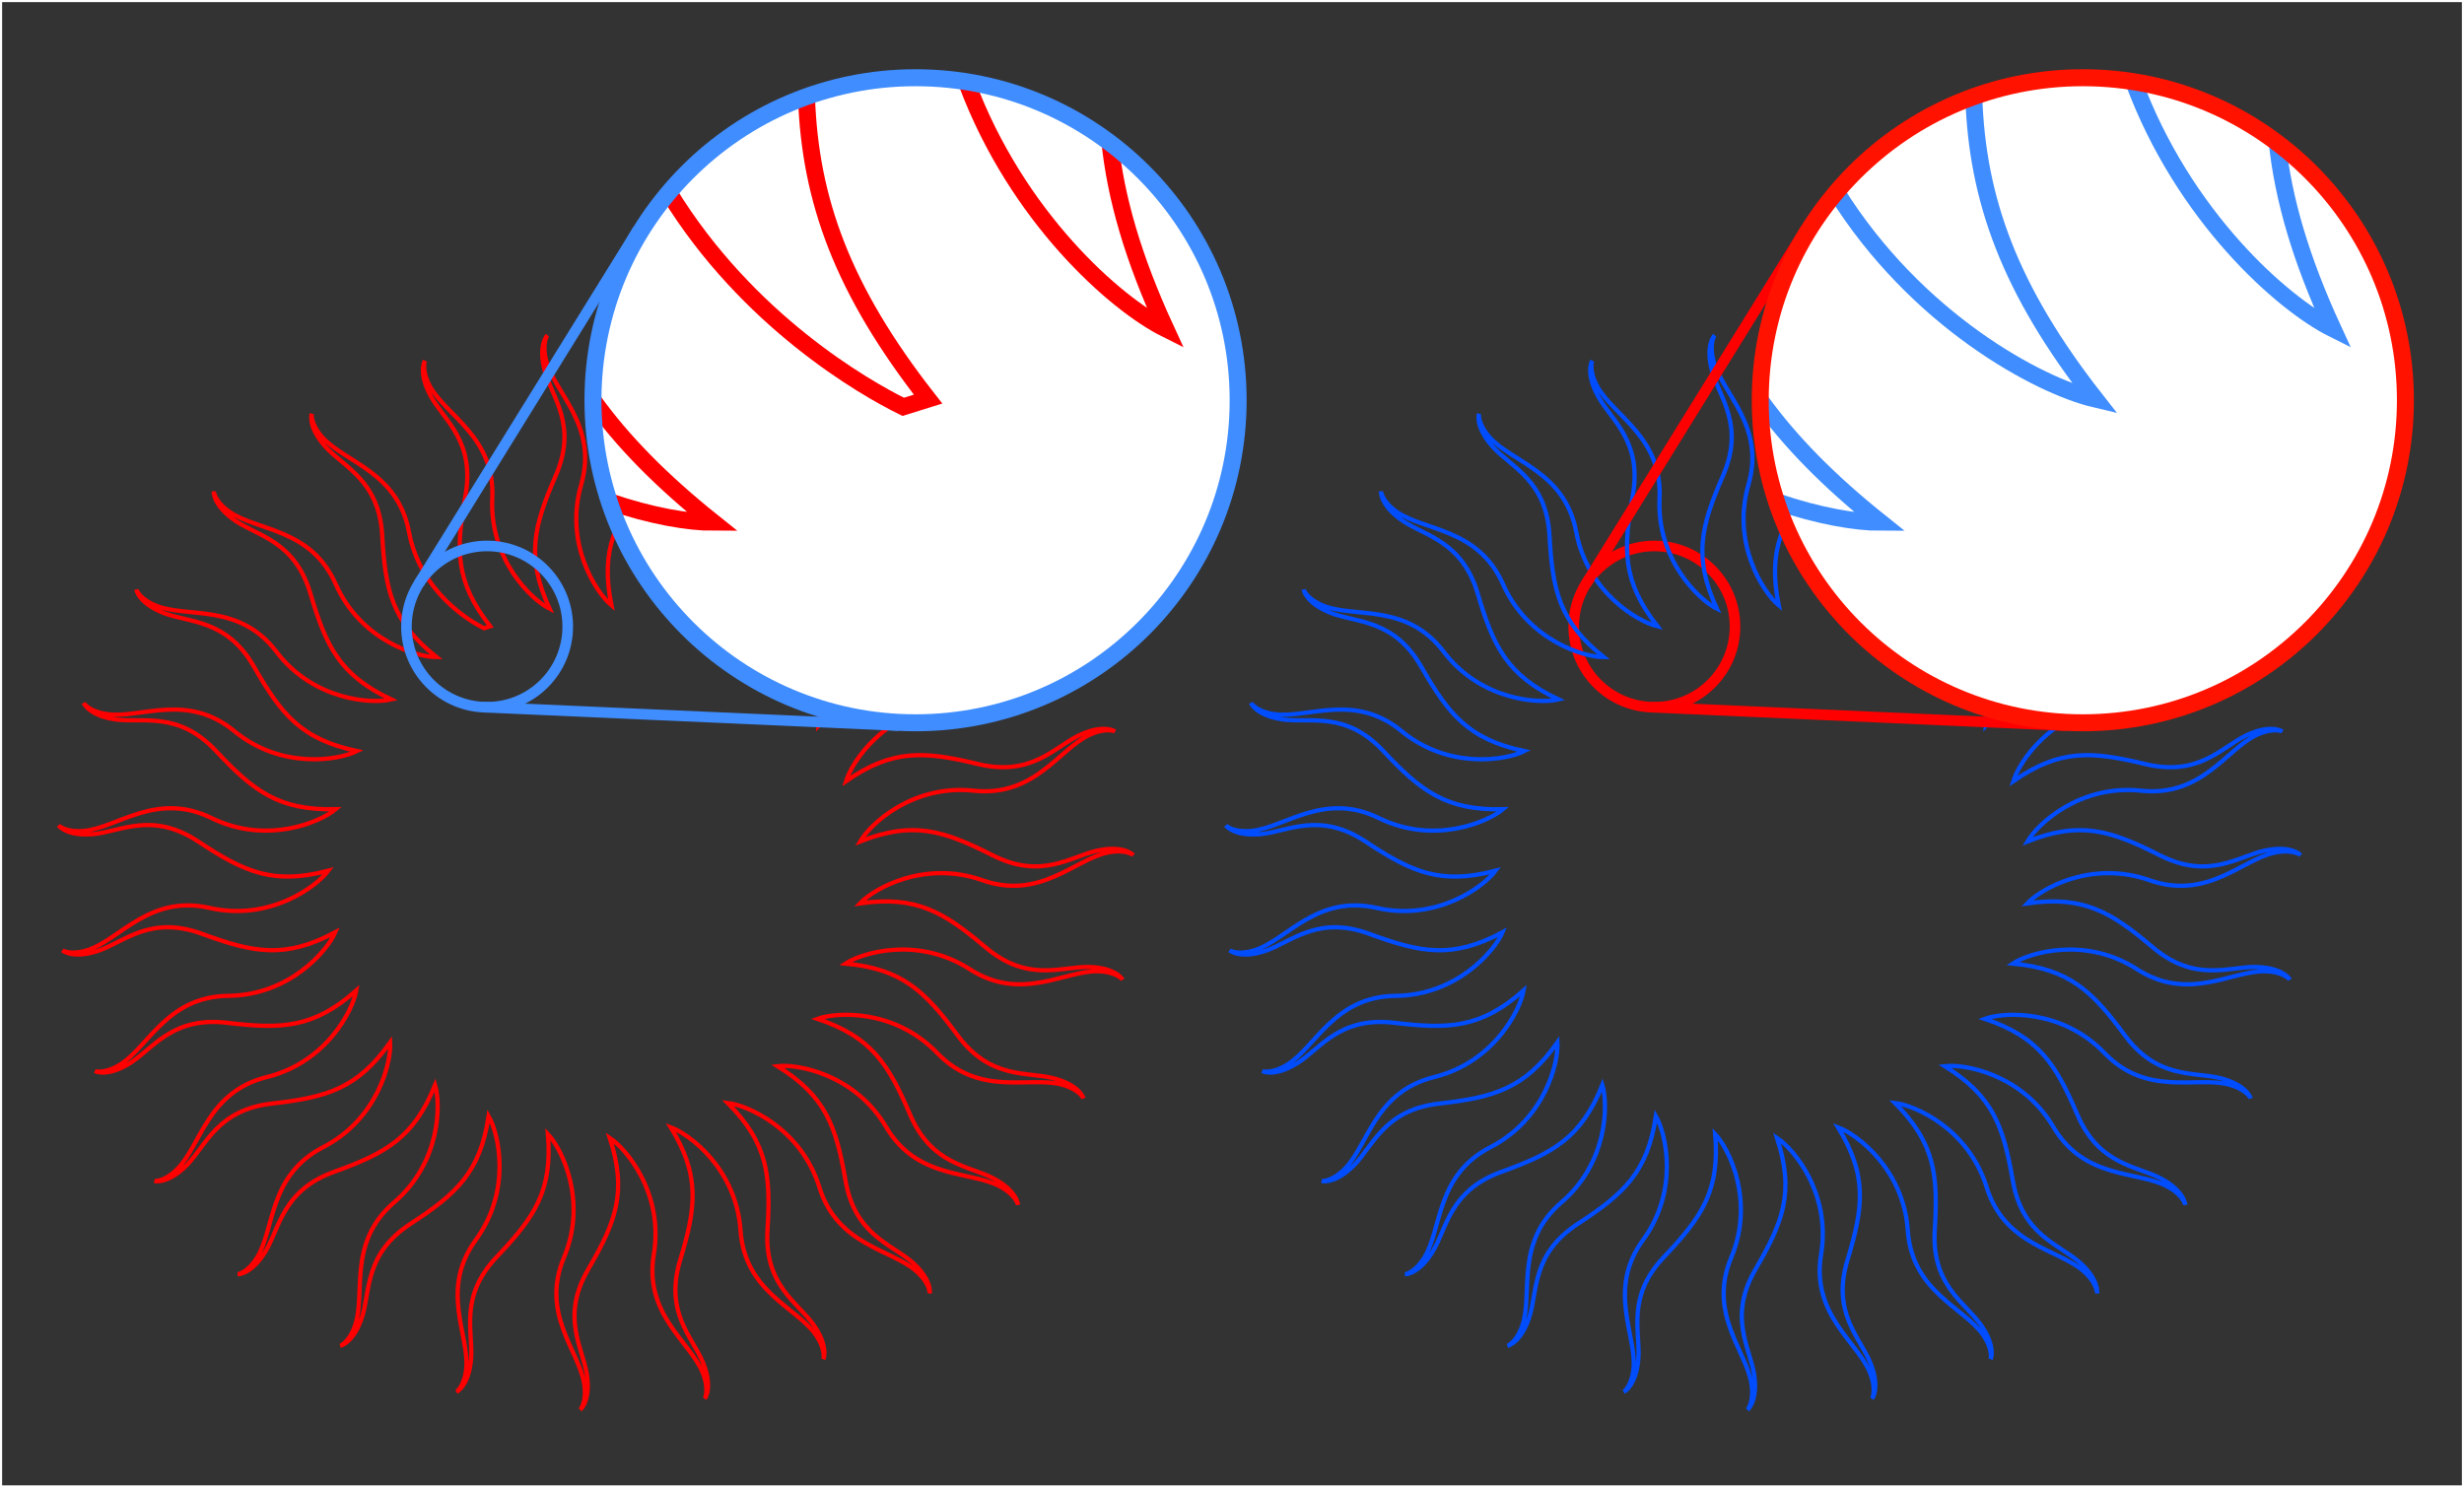 <?xml version="1.0" encoding="utf-8"?>
<svg  xmlns="http://www.w3.org/2000/svg" xmlns:xlink="http://www.w3.org/1999/xlink" viewBox="0 0 1161 701" overflow="visible">
<rect x="0" y="0" width="1161" height="701" fill="#333333" stroke="none"/>
<path fill="none" stroke="#FF0000" stroke-width="2" stroke-miterlimit="10" d="M228.062,296.072
	c-6.274-3.074-30.021-16.866-35.346-45.322c-5.325-28.456-30.254-32.867-40.787-44.651c-5.776-6.461-5.067-11.1-5.067-11.1
	s-1.967,6.249,6.667,15.733c8.633,9.483,25.156,15.773,26.576,41.665c1.42,25.891,4.619,40.556,25.559,57.273
	c-9.45,0.019-35.737-7.924-47.481-34.386c-11.744-26.461-37.018-25.004-49.985-34.041c-7.109-4.955-7.49-9.632-7.49-9.632
	s-0.472,6.534,10.115,13.771c10.588,7.237,28.117,9.547,35.469,34.413c7.353,24.866,13.848,38.398,38.079,49.835
	c-9.191,2.198-36.602,0.531-54.131-22.509c-17.53-23.039-41.787-15.793-56.489-21.596c-8.06-3.182-9.509-7.646-9.509-7.646
	s1.047,6.467,13.018,11.068c11.972,4.6,29.56,2.805,42.449,25.305c12.889,22.5,22.33,34.17,48.545,39.71
	c-8.437,4.258-35.493,8.957-57.863-9.418c-22.371-18.376-44.303-5.731-59.946-7.987c-8.577-1.237-11.016-5.247-11.016-5.247
	s2.51,6.052,15.219,7.767c12.71,1.716,29.411-4.087,47.141,14.834c17.73,18.92,29.608,28.098,56.394,27.444
	c-7.227,6.089-32.47,16.901-58.475,4.179c-26.006-12.721-44.43,4.641-60.172,6.053c-8.632,0.774-11.93-2.563-11.93-2.563
	s3.839,5.31,16.601,4.047c12.763-1.262,27.675-10.759,49.291,3.563c21.616,14.322,35.29,20.514,61.203,13.699
	c-5.628,7.592-27.697,23.934-55.935,17.553c-28.238-6.383-42.163,14.761-57.155,19.766c-8.219,2.744-12.199,0.256-12.199,0.256
	s4.96,4.281,17.087,0.11c12.128-4.171,24.448-16.853,48.784-7.901s39.069,11.822,62.713-0.783
	c-3.726,8.685-21.432,29.676-50.38,29.978c-28.949,0.303-37.622,24.087-51.055,32.415c-7.366,4.564-11.812,3.063-11.812,3.063
	s5.813,3.021,16.652-3.834c10.838-6.855,19.902-22.035,45.647-18.938c25.744,3.097,40.742,2.492,60.841-15.227
	c-1.622,9.311-14.01,33.818-42.108,40.789c-28.099,6.971-31.053,32.114-42.204,43.314c-6.114,6.141-10.787,5.703-10.787,5.703
	s6.353,1.602,15.319-7.568c8.965-9.172,14.284-26.033,40.049-28.955c25.765-2.923,40.219-6.97,55.691-28.847
	c0.567,9.433-5.834,36.138-31.567,49.399c-25.734,13.264-22.81,38.41-31.078,51.881c-4.533,7.385-9.18,8.037-9.18,8.037
	s6.55,0.092,13.159-10.898c6.61-10.99,7.896-28.625,32.293-37.41c24.396-8.786,37.528-16.057,47.537-40.912
	c2.728,9.049,2.657,36.51-19.324,55.35c-21.981,18.84-13.337,42.633-18.275,57.648c-2.708,8.23-7.08,9.938-7.08,9.938
	s6.396-1.422,10.292-13.641c3.896-12.217,1.082-29.672,22.794-43.848c21.713-14.176,32.814-24.279,36.821-50.771
	c4.741,8.174,11.006,34.912-6.038,58.313s-3.146,44.561-4.488,60.309c-0.737,8.635-4.597,11.303-4.597,11.303
	s5.895-2.857,6.868-15.645c0.974-12.789-5.79-29.123,12.068-47.924c17.859-18.801,26.33-31.191,24.12-57.895
	c6.498,6.86,18.76,31.432,7.572,58.133s7.216,44.086,9.541,59.719c1.275,8.57-1.866,12.059-1.866,12.059s5.077-4.141,3.075-16.809
	s-12.35-27.002,0.691-49.414s18.427-36.424,10.118-61.896c7.905,5.178,25.503,26.258,20.774,54.82
	c-4.728,28.561,17.188,41.232,23.056,55.908c3.217,8.047,0.965,12.162,0.965,12.162s3.985-5.197-0.884-17.063
	s-18.244-23.426-10.723-48.242s9.53-39.691-4.429-62.562c8.886,3.215,30.871,19.671,32.857,48.552
	c1.984,28.883,26.232,36.158,35.327,49.084c4.986,7.088,3.743,11.613,3.743,11.613s2.68-5.979-4.795-16.4
	c-7.474-10.422-23.154-18.588-21.56-44.469c1.596-25.881,0.121-40.818-18.737-59.854c9.389,1.078,34.576,12.021,43.168,39.666
	c8.594,27.646,33.865,29.133,45.695,39.613c6.486,5.748,6.321,10.438,6.321,10.438s1.228-6.436-8.448-14.852
	c-9.676-8.418-26.818-12.748-31.234-38.299c-4.416-25.552-9.296-39.746-32.035-53.919c9.385-1.116,36.415,3.722,51.152,28.642
	c14.736,24.918,39.671,20.537,53.6,28.008c7.637,4.096,8.557,8.697,8.557,8.697s-0.289-6.545-11.646-12.504
	c-11.355-5.959-29.033-6.217-39.224-30.062s-18.212-36.531-43.607-45.078c8.874-3.25,36.293-4.776,56.38,16.072
	c20.086,20.849,43.337,10.836,58.612,14.894c8.376,2.223,10.333,6.489,10.333,6.489s-1.791-6.302-14.215-9.481
	c-12.425-3.18-29.686,0.646-45.1-20.207c-15.414-20.852-26.146-31.346-52.827-33.806c7.885-5.209,34.213-13.017,58.564,2.638
	c24.354,15.654,44.669,0.549,60.469,0.974c8.663,0.233,11.551,3.932,11.551,3.932s-3.196-5.719-16.019-5.946
	c-12.822-0.229-28.736,7.474-48.544-9.262c-19.807-16.734-32.67-24.472-59.198-20.713c6.471-6.886,30.288-20.557,57.594-10.939
	c27.307,9.617,43.592-9.767,59.063-12.996c8.483-1.772,12.146,1.162,12.146,1.162s-4.428-4.828-16.958-2.094
	c-12.53,2.735-26.239,13.899-49.371,2.184c-23.132-11.717-37.432-16.278-62.38-6.502c4.709-8.193,24.731-26.987,53.52-23.926
	c28.788,3.06,40.163-19.558,54.474-26.269c7.846-3.68,12.087-1.67,12.087-1.67s-5.423-3.677-16.984,1.874
	c-11.561,5.551-22.326,19.576-47.537,13.51c-25.211-6.064-40.177-7.206-62.197,8.061c2.692-9.06,17.841-31.963,46.559-35.625
	c28.718-3.661,34.571-28.291,46.947-38.122c6.786-5.39,11.376-4.412,11.376-4.412s-6.124-2.327-16.095,5.74
	c-9.969,8.067-17.209,24.197-43.139,24.109s-40.757,2.253-58.663,22.186c0.531-9.435,9.989-35.216,37.088-45.401
	c27.101-10.186,27.115-35.502,36.891-47.922c5.359-6.809,10.052-6.917,10.052-6.917s-6.496-0.852-14.336,9.297
	c-7.84,10.15-11.166,27.514-36.417,33.408c-25.251,5.895-39.138,11.592-51.965,35.117c-1.659-9.304,1.598-36.571,25.617-52.731
	c24.021-16.161,18.197-40.798,24.846-55.137c3.645-7.862,8.185-9.049,8.185-9.049s-6.517,0.669-11.806,12.353
	c-5.288,11.684-4.52,29.347-27.73,40.906c-23.212,11.558-35.41,20.305-42.467,46.153c-3.76-8.669-6.878-35.953,12.769-57.217
	c19.645-21.264,8.297-43.895,11.459-59.38c1.733-8.491,5.878-10.693,5.878-10.693s-6.188,2.154-8.64,14.743
	c-2.45,12.588,2.371,29.598-17.549,46.198c-19.921,16.6-29.773,27.924-30.678,54.703c-5.658-7.569-14.984-33.398-0.772-58.62
	c14.211-25.221-2.049-44.624-2.544-60.422c-0.271-8.661,3.254-11.76,3.254-11.76s-5.524,3.523-5.006,16.337
	c0.518,12.815,9.132,28.254-6.423,49.001c-15.555,20.746-22.531,34.037-17.235,60.303c-7.251-6.06-22.283-29.042-14.27-56.861
	c8.013-27.82-12.285-42.95-16.409-58.207c-2.262-8.366,0.454-12.194,0.454-12.194s-4.563,4.702-1.104,17.052
	c3.459,12.349,15.402,25.386,5.051,49.16c-10.351,23.775-14.074,38.316-2.864,62.653c-8.453-4.225-28.379-23.121-26.998-52.038
	s-21.859-38.959-29.391-52.854c-4.13-7.618-2.37-11.969-2.37-11.969s-3.355,5.627,2.859,16.846
	c6.213,11.219,20.84,21.15,16.251,46.671c-4.589,25.521-4.858,40.528,11.662,61.624L228.062,296.072z"/>
<circle fill="none" stroke="#3F8DFF" stroke-width="5" stroke-miterlimit="10" cx="229.513" cy="295.297" r="38"/>
<circle fill="none" stroke="#FF0000" stroke-width="5" stroke-miterlimit="10" cx="779.513" cy="295.297" r="38"/>
<circle fill="#FFFFFF" cx="431.395" cy="188.629" r="152"/>
<path fill="none" stroke="#FF0000" stroke-width="8" stroke-miterlimit="10" d="M380.009,45.746
	c1.648,48.433,16.965,90.851,57.28,142.333l-11.699,3.652c-18.244-8.937-73.414-40.528-110.368-100.833"/>
<g>
	<path fill="none" stroke="#FF0000" stroke-width="8" stroke-miterlimit="10" d="M279.18,188.314
		c13.947,19.452,32.357,38.28,56.82,57.809c-11.438,0.023-29.042-2.87-49.334-9.848"/>
	<path fill="none" stroke="#FF0000" stroke-width="8" stroke-miterlimit="10" d="M522.904,66.19
		c2.733,27.052,11.075,55.642,26.334,88.769c-23.738-11.865-70.093-52.652-93.699-115.927"/>
</g>
<circle fill="none" stroke="#3F8DFF" stroke-width="8" stroke-miterlimit="10" cx="431.395" cy="188.629" r="152"/>
<path fill="none" stroke="#004DFF" stroke-width="2" stroke-miterlimit="10" d="M780.986,295.161
	c-9.199-2.162-32.947-15.953-38.271-44.409c-5.325-28.456-30.254-32.867-40.787-44.651c-5.775-6.461-5.066-11.1-5.066-11.1
	s-1.967,6.249,6.666,15.733c8.633,9.483,25.156,15.773,26.576,41.665c1.42,25.892,4.619,40.557,25.56,57.274
	c-9.45,0.018-35.737-7.925-47.481-34.387c-11.743-26.461-37.018-25.004-49.984-34.041c-7.109-4.955-7.49-9.633-7.49-9.633
	s-0.473,6.535,10.115,13.771c10.588,7.237,28.116,9.547,35.469,34.413s13.848,38.398,38.078,49.835
	c-9.19,2.197-36.602,0.531-54.131-22.509c-17.529-23.04-41.787-15.794-56.488-21.597c-8.061-3.181-9.51-7.645-9.51-7.645
	s1.048,6.467,13.02,11.067c11.971,4.6,29.56,2.805,42.448,25.305s22.329,34.17,48.545,39.711
	c-8.437,4.258-35.493,8.956-57.862-9.419c-22.371-18.376-44.303-5.731-59.947-7.987c-8.576-1.237-11.016-5.246-11.016-5.246
	s2.51,6.052,15.22,7.767c12.71,1.716,29.41-4.087,47.14,14.834c17.73,18.921,29.608,28.099,56.395,27.445
	c-7.227,6.089-32.47,16.9-58.475,4.179c-26.006-12.722-44.431,4.64-60.172,6.053c-8.632,0.774-11.93-2.564-11.93-2.564
	s3.838,5.31,16.601,4.047c12.763-1.261,27.675-10.758,49.29,3.563c21.617,14.322,35.291,20.514,61.204,13.7
	c-5.628,7.591-27.697,23.934-55.936,17.551c-28.238-6.381-42.162,14.762-57.154,19.767c-8.22,2.744-12.199,0.256-12.199,0.256
	s4.96,4.281,17.087,0.11s24.447-16.852,48.783-7.9c24.337,8.951,39.07,11.822,62.714-0.784c-3.727,8.685-21.432,29.676-50.38,29.978
	c-28.949,0.304-37.622,24.088-51.056,32.415c-7.366,4.566-11.812,3.062-11.812,3.062s5.813,3.022,16.651-3.833
	s19.903-22.035,45.647-18.937c25.744,3.096,40.742,2.492,60.842-15.227c-1.623,9.31-14.01,33.818-42.109,40.789
	c-28.098,6.971-31.053,32.113-42.203,43.314c-6.114,6.142-10.787,5.703-10.787,5.703s6.354,1.6,15.318-7.57
	c8.966-9.17,14.285-26.031,40.049-28.954c25.766-2.923,40.22-6.97,55.691-28.847c0.568,9.435-5.834,36.139-31.567,49.4
	c-25.733,13.264-22.81,38.41-31.077,51.881c-4.533,7.385-9.181,8.037-9.181,8.037s6.551,0.093,13.16-10.898
	c6.608-10.992,7.896-28.625,32.292-37.41s37.527-16.057,47.537-40.912c2.729,9.048,2.658,36.508-19.324,55.348
	c-21.98,18.841-13.336,42.635-18.275,57.648c-2.707,8.232-7.079,9.939-7.079,9.939s6.396-1.422,10.292-13.641
	s1.082-29.674,22.795-43.848c21.712-14.176,32.813-24.279,36.82-50.773c4.741,8.176,11.006,34.912-6.039,58.313
	c-17.043,23.402-3.145,44.563-4.488,60.311c-0.735,8.635-4.596,11.303-4.596,11.303s5.895-2.859,6.868-15.646
	c0.974-12.786-5.79-29.123,12.067-47.924c17.859-18.799,26.33-31.191,24.12-57.895c6.499,6.861,18.761,31.434,7.572,58.135
	s7.216,44.084,9.541,59.719c1.274,8.57-1.866,12.057-1.866,12.057s5.076-4.141,3.075-16.807
	c-2.002-12.668-12.351-27.003,0.69-49.415s18.428-36.423,10.118-61.896c7.905,5.177,25.503,26.259,20.774,54.82
	s17.188,41.233,23.056,55.909c3.218,8.045,0.966,12.162,0.966,12.162s3.984-5.198-0.885-17.064
	c-4.869-11.863-18.244-23.426-10.723-48.24c7.52-24.816,9.53-39.691-4.43-62.563c8.887,3.215,30.873,19.67,32.857,48.553
	c1.985,28.881,26.233,36.156,35.327,49.084c4.986,7.088,3.744,11.613,3.744,11.613s2.679-5.979-4.795-16.4
	c-7.476-10.422-23.155-18.588-21.561-44.469s0.121-40.818-18.737-59.854c9.389,1.078,34.576,12.02,43.168,39.666
	c8.593,27.645,33.865,29.133,45.695,39.613c6.486,5.746,6.32,10.438,6.32,10.438s1.229-6.436-8.447-14.854
	c-9.676-8.416-26.817-12.746-31.232-38.297c-4.417-25.552-9.297-39.746-32.037-53.92c9.385-1.115,36.416,3.723,51.152,28.642
	s39.67,20.538,53.6,28.009c7.637,4.096,8.557,8.697,8.557,8.697s-0.289-6.545-11.645-12.504
	c-11.356-5.959-29.035-6.219-39.225-30.063s-18.212-36.531-43.606-45.078c8.874-3.25,36.292-4.775,56.378,16.072
	c20.086,20.85,43.338,10.836,58.615,14.893c8.374,2.225,10.33,6.49,10.33,6.49s-1.789-6.302-14.214-9.48
	c-12.425-3.18-29.685,0.645-45.099-20.206c-15.414-20.853-26.146-31.347-52.828-33.808c7.887-5.208,34.213-13.017,58.565,2.638
	c24.353,15.655,44.669,0.55,60.468,0.974c8.663,0.233,11.551,3.932,11.551,3.932s-3.195-5.719-16.02-5.947
	c-12.821-0.228-28.735,7.475-48.543-9.26c-19.807-16.736-32.669-24.473-59.199-20.713c6.471-6.887,30.289-20.556,57.596-10.938
	c27.306,9.616,43.591-9.768,59.063-12.998c8.482-1.771,12.146,1.162,12.146,1.162s-4.429-4.828-16.959-2.094
	c-12.529,2.735-26.238,13.899-49.371,2.185c-23.132-11.717-37.433-16.278-62.38-6.502c4.708-8.193,24.731-26.988,53.521-23.927
	c28.787,3.06,40.163-19.558,54.473-26.269c7.846-3.679,12.087-1.67,12.087-1.67s-5.423-3.677-16.985,1.874
	c-11.561,5.551-22.325,19.576-47.535,13.511c-25.211-6.065-40.178-7.207-62.198,8.059c2.692-9.058,17.841-31.962,46.559-35.623
	c28.718-3.662,34.571-28.292,46.947-38.123c6.786-5.39,11.376-4.413,11.376-4.413s-6.124-2.327-16.094,5.741
	c-9.971,8.067-17.21,24.197-43.14,24.109c-25.931-0.088-40.757,2.253-58.663,22.186c0.531-9.436,9.99-35.216,37.089-45.401
	c27.099-10.186,27.114-35.502,36.89-47.921c5.36-6.81,10.052-6.917,10.052-6.917s-6.496-0.852-14.336,9.297
	c-7.841,10.15-11.166,27.514-36.417,33.408c-25.25,5.894-39.139,11.591-51.965,35.117c-1.659-9.304,1.599-36.571,25.617-52.73
	c24.021-16.162,18.197-40.798,24.846-55.138c3.645-7.862,8.184-9.049,8.184-9.049s-6.516,0.669-11.805,12.353
	c-5.288,11.684-4.52,29.347-27.73,40.905c-23.211,11.559-35.41,20.306-42.466,46.154c-3.76-8.67-6.878-35.954,12.768-57.218
	s8.298-43.894,11.46-59.38c1.732-8.49,5.877-10.692,5.877-10.692s-6.188,2.154-8.639,14.742
	c-2.451,12.588,2.37,29.598-17.549,46.198c-19.921,16.6-29.773,27.924-30.678,54.704c-5.659-7.569-14.985-33.398-0.773-58.62
	c14.213-25.222-2.049-44.625-2.543-60.422c-0.271-8.661,3.254-11.759,3.254-11.759s-5.523,3.522-5.006,16.336
	c0.518,12.815,9.131,28.254-6.424,49c-15.555,20.747-22.53,34.038-17.234,60.304c-7.252-6.061-22.283-29.042-14.27-56.861
	c8.012-27.819-12.285-42.95-16.41-58.207c-2.262-8.366,0.454-12.193,0.454-12.193s-4.563,4.701-1.104,17.051
	c3.459,12.349,15.401,25.386,5.051,49.16c-10.352,23.774-14.074,38.315-2.864,62.652c-8.453-4.225-28.379-23.12-26.998-52.038
	c1.381-28.917-21.859-38.958-29.391-52.854c-4.129-7.618-2.37-11.969-2.37-11.969s-3.354,5.627,2.858,16.847
	c6.214,11.219,20.841,21.15,16.252,46.67C764.734,259.058,764.466,274.065,780.986,295.161L780.986,295.161z"/>
<circle fill="#FFFFFF" cx="981.395" cy="188.629" r="152"/>
<circle fill="none" stroke="#FF1200" stroke-width="2" stroke-miterlimit="10" cx="981.395" cy="188.629" r="152"/>
<g>
	<defs>
		<circle id="XMLID_1_" cx="981.395" cy="188.629" r="152"/>
	</defs>
	<clipPath id="XMLID_3_">
		<use xlink:href="#XMLID_1_" />
	</clipPath>
</g>
<line fill="none" stroke="#3F8DFF" stroke-width="5" stroke-miterlimit="10" x1="197.375" y1="275.012" x2="300.675" y2="108.121"/>
<line fill="none" stroke="#3F8DFF" stroke-width="5" stroke-miterlimit="10" x1="227.387" y1="333.246" x2="423.293" y2="341.921"/>
<line fill="none" stroke="#FF0000" stroke-width="5" stroke-miterlimit="10" x1="747.375" y1="275.012" x2="851.195" y2="107.277"/>
<line fill="none" stroke="#FF0000" stroke-width="5" stroke-miterlimit="10" x1="777.387" y1="333.246" x2="973.293" y2="341.921"/>
<path fill="none" stroke="#3F8DFF" stroke-width="8" stroke-miterlimit="10" d="M930.008,45.543
	c1.612,48.519,16.908,90.988,57.281,142.542c-26.789-6.295-84.412-37.257-121.996-97.55"/>
<path fill="none" d="M867.594,289.385c27.844,31.431,68.507,51.244,113.801,51.244c83.949,0,152-68.053,152-152
	c0-32.228-10.031-62.11-27.141-86.7"/>
<path fill="none" stroke="#3F8DFF" stroke-width="8" stroke-miterlimit="10" d="M829.395,188.618
	c13.921,19.347,32.264,38.085,56.602,57.515c-11.36,0.021-28.809-2.84-48.929-9.717"/>
<path fill="none" stroke="#3F8DFF" stroke-width="8" stroke-miterlimit="10" d="M1073.026,67.353
	c2.852,26.709,11.167,54.955,26.208,87.61c-23.801-11.895-70.325-52.882-93.871-116.447"/>
<circle fill="none" stroke="#FF1200" stroke-width="8" stroke-miterlimit="10" cx="981.395" cy="188.629" r="152"/>
<circle fill="none" cx="431.395" cy="188.629" r="152"/>
<rect x="0.5" y="0.5" fill="none" stroke="#FFFFFF" width="1160" height="700"/>
</svg>
